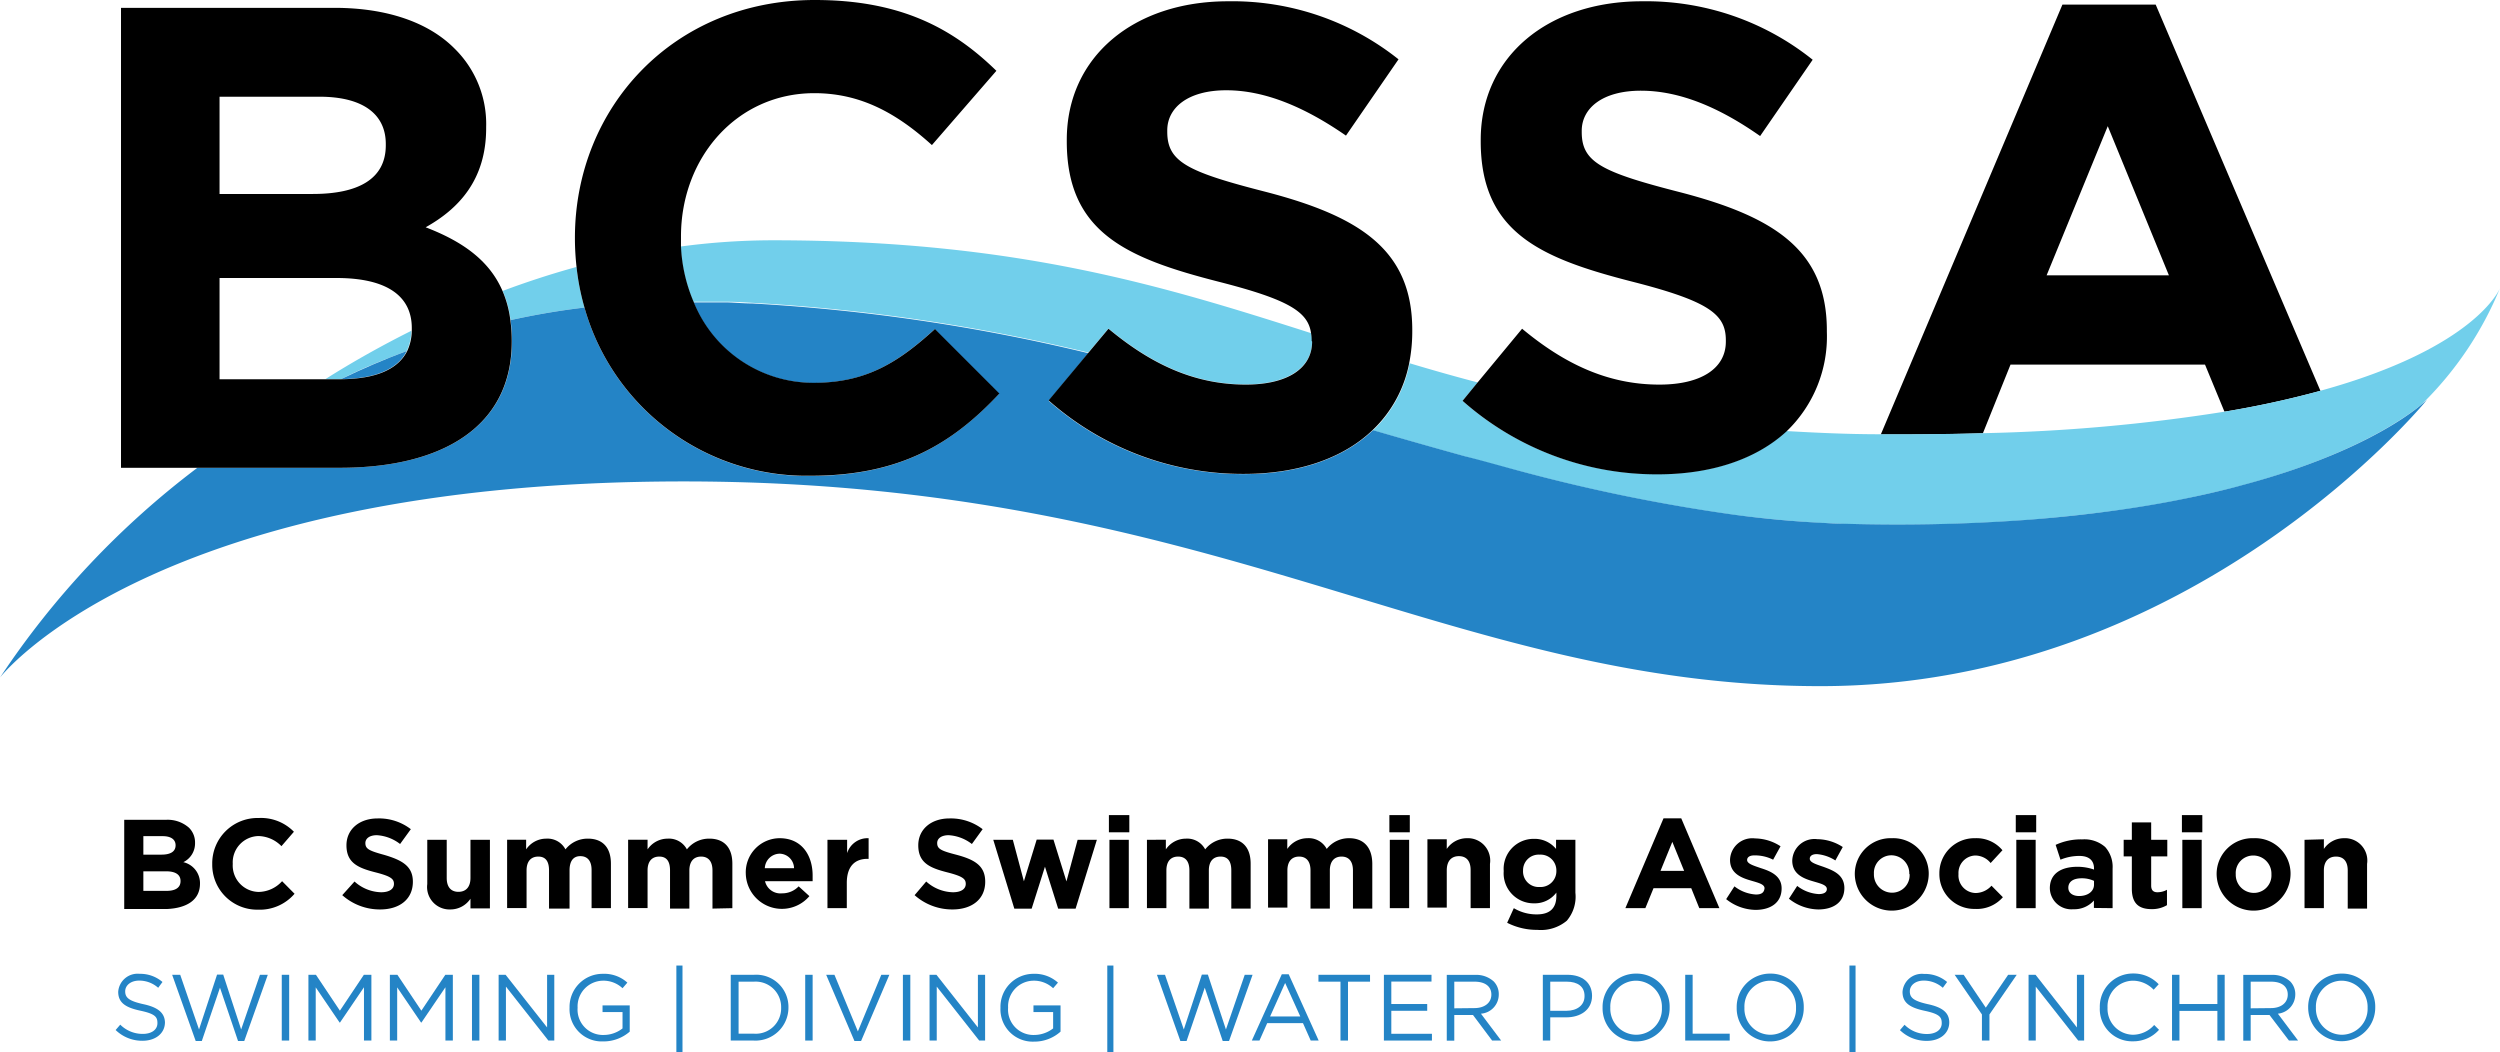 <svg xmlns="http://www.w3.org/2000/svg" viewBox="0 0 232.64 97.94"><defs><style>.cls-1{fill:none;}.cls-2{fill:#71cfeb;}.cls-3{fill:#2484c6;}</style></defs><title>bcssa_logo</title><g id="Layer_2" data-name="Layer 2"><g id="Layer_1-2" data-name="Layer 1"><path class="cls-1" d="M217.91,91.24a2.41,2.41,0,0,0-2.4,2.51v0a2.43,2.43,0,0,0,2.41,2.52,2.41,2.41,0,0,0,2.4-2.5v0A2.44,2.44,0,0,0,217.91,91.24Z"/><polygon class="cls-1" points="196.14 11.74 190.46 25.62 201.83 25.62 196.14 11.74"/><polygon class="cls-1" points="155.62 78.34 154.52 81.03 156.72 81.03 155.62 78.34"/><path class="cls-1" d="M136.29,42.47c1.81.5,3.62,1,5.41,1.45C139.9,43.45,138.09,43,136.29,42.47Z"/><path class="cls-1" d="M70.16,91.35H68.73v4.84h1.43a2.36,2.36,0,0,0,2.53-2.4v0A2.37,2.37,0,0,0,70.16,91.35Z"/><path class="cls-1" d="M203.07,46.48q2.76-.55,5.13-1.18C206.57,45.72,204.85,46.11,203.07,46.48Z"/><path class="cls-1" d="M161.39,47.93q3.95.52,7.89.74C166.53,48.5,163.91,48.25,161.39,47.93Z"/><path class="cls-1" d="M188.55,48.41c3.52-.26,6.74-.63,9.69-1.08C195.31,47.76,192,48.14,188.55,48.41Z"/><polygon class="cls-1" points="118.19 94.59 120.98 94.59 119.59 91.47 118.19 94.59"/><path class="cls-1" d="M176,79.59a1.63,1.63,0,0,0-1.65,1.73v0a1.69,1.69,0,0,0,1.67,1.76,1.63,1.63,0,0,0,1.65-1.73v0A1.68,1.68,0,0,0,176,79.59Z"/><path class="cls-1" d="M194.88,82a2.68,2.68,0,0,0-1.15-.24c-.77,0-1.24.31-1.24.88v0c0,.49.4.77,1,.77.85,0,1.41-.46,1.41-1.11Z"/><path class="cls-1" d="M211.37,81.37v0a1.69,1.69,0,0,0-1.67-1.75,1.63,1.63,0,0,0-1.65,1.73v0a1.69,1.69,0,0,0,1.67,1.76A1.63,1.63,0,0,0,211.37,81.37Z"/><path class="cls-1" d="M212.89,92.57v0c0-.75-.57-1.2-1.56-1.2h-1.89v2.48h1.88C212.24,93.83,212.89,93.36,212.89,92.57Z"/><path class="cls-1" d="M164.72,91.24a2.4,2.4,0,0,0-2.39,2.51v0a2.42,2.42,0,0,0,2.41,2.52,2.4,2.4,0,0,0,2.39-2.5v0A2.43,2.43,0,0,0,164.72,91.24Z"/><path class="cls-1" d="M72.55,79.48a1.41,1.41,0,0,0-1.38,1.35h2.72A1.37,1.37,0,0,0,72.55,79.48Z"/><path class="cls-1" d="M187.09,33.93l-2.57,6.39a164.45,164.45,0,0,0,22.45-2l-1.78-4.38Z"/><path class="cls-1" d="M208.52,45.21l.67-.18Z"/><path class="cls-1" d="M138.78,92.57v0c0-.75-.58-1.2-1.57-1.2h-1.88v2.48h1.87C138.12,93.83,138.78,93.36,138.78,92.57Z"/><path class="cls-1" d="M145.8,91.35h-1.54V94h1.51c1,0,1.68-.54,1.68-1.35v0C147.45,91.8,146.79,91.35,145.8,91.35Z"/><path class="cls-1" d="M35.9,13.51v-.12c0-2.81-2.2-4.4-6.17-4.4h-9.3v9h8.68C33.27,18,35.9,16.69,35.9,13.51Z"/><path class="cls-1" d="M143.27,79.53A1.45,1.45,0,0,0,141.73,81v0a1.45,1.45,0,0,0,1.54,1.47A1.47,1.47,0,0,0,144.83,81v0A1.47,1.47,0,0,0,143.27,79.53Z"/><path class="cls-1" d="M15.45,81.08H13.34v1.83h2.17c.8,0,1.29-.29,1.29-.9v0C16.8,81.43,16.39,81.08,15.45,81.08Z"/><path class="cls-1" d="M16.34,78.69v0c0-.54-.43-.85-1.2-.85h-1.8v1.75H15C15.83,79.56,16.34,79.3,16.34,78.69Z"/><path class="cls-1" d="M38.28,30.78c0-.05,0-.1,0-.15v-.12c0-2.87-2.14-4.65-7-4.65H20.43v9.42h9.82C32.73,33.73,35.42,32.21,38.28,30.78Z"/><path class="cls-1" d="M70,28.24c-.77,0-1.55-.08-2.34-.1C68.49,28.16,69.27,28.2,70,28.24Z"/><path class="cls-1" d="M152.24,91.24a2.4,2.4,0,0,0-2.39,2.51v0a2.42,2.42,0,0,0,2.41,2.52,2.4,2.4,0,0,0,2.39-2.5v0A2.43,2.43,0,0,0,152.24,91.24Z"/><path class="cls-1" d="M66.12,28.1l-1.49,0Z"/><path d="M184.52,40.32l2.57-6.39h18.1L207,38.31a88.62,88.62,0,0,0,8.93-1.94L200.6.43h-8.68l-16.9,40h2.21Q181,40.42,184.52,40.32Zm11.62-28.58,5.69,13.88H190.45Z"/><path class="cls-2" d="M31.62,35.28h.12c1.95-1,4-1.82,6.11-2.62a4.6,4.6,0,0,0,.43-1.88c-2.86,1.43-5.55,2.95-8,4.5Z"/><path class="cls-2" d="M54.39,28.62a22.37,22.37,0,0,1-.74-3.78c-2.36.65-4.65,1.4-6.87,2.23a10,10,0,0,1,.73,2.72C49.73,29.3,52,28.9,54.39,28.62Z"/><path class="cls-2" d="M232.64,26.81s-2.15,5.55-16.74,9.56A88.62,88.62,0,0,1,207,38.31a164.45,164.45,0,0,1-22.45,2q-3.48.1-7.29.1H175c-3.09,0-6-.14-8.8-.3-2.79,2.63-7,4-12,4A27.22,27.22,0,0,1,136.1,37.3l1.42-1.71c-2.18-.57-4.29-1.17-6.35-1.79a11.64,11.64,0,0,1-3.4,6.25q4.29,1.25,8.52,2.42c1.8.49,3.61,1,5.41,1.45a164.15,164.15,0,0,0,19.69,4c2.52.32,5.14.57,7.89.74.71,0,1.42.07,2.14.09a166.51,166.51,0,0,0,17.13-.35c3.41-.27,6.76-.65,9.69-1.08,1.7-.26,3.31-.54,4.83-.85,1.78-.37,3.5-.76,5.13-1.18l.32-.09.67-.18c10-2.77,14.78-6.24,16.19-7.42A32.27,32.27,0,0,0,232.64,26.81Z"/><path class="cls-2" d="M64.63,28.08l1.49,0,1.58,0c.79,0,1.57.06,2.34.1a173.8,173.8,0,0,1,31.24,4.63l1.87-2.24c3.85,3.18,7.88,5.2,12.78,5.2,3.85,0,6.17-1.53,6.17-4v-.12A4.2,4.2,0,0,0,122,31c-13.75-4.39-27.4-8.64-50.1-8.64a64.75,64.75,0,0,0-8.56.58,14.82,14.82,0,0,0,1.19,5.19Z"/><path class="cls-3" d="M37.85,32.66c-2.13.8-4.16,1.67-6.11,2.62C34.82,35.25,37,34.41,37.85,32.66Z"/><path class="cls-3" d="M209.19,45l-.67.18-.32.09q-2.37.63-5.13,1.18c-1.52.31-3.13.59-4.83.85-3,.45-6.17.82-9.69,1.08a166.51,166.51,0,0,1-17.13.35c-.72,0-1.43-.06-2.14-.09q-3.94-.21-7.89-.74a164.15,164.15,0,0,1-19.69-4c-1.79-.47-3.6-1-5.41-1.45q-4.23-1.17-8.52-2.42c-2.8,2.67-7,4.09-12,4.09A27.27,27.27,0,0,1,97.58,37.3l3.7-4.43A173.8,173.8,0,0,0,70,28.24c-.77,0-1.55-.08-2.34-.1l-1.58,0-1.49,0h-.06a12,12,0,0,0,11.19,7.5c4.89,0,7.89-1.95,11.25-5l6,6c-4.4,4.71-9.29,7.65-17.55,7.65A21.47,21.47,0,0,1,54.39,28.62c-2.37.28-4.66.68-6.88,1.17a13.88,13.88,0,0,1,.13,1.88v.12c0,7.83-6.36,11.74-16,11.74H18.37A79.37,79.37,0,0,0,0,63.05S14.08,44.8,63.61,44.8s71,19.05,105.8,19.05,56.45-26.66,56.45-26.66-.16.16-.48.42C224,38.79,219.2,42.26,209.19,45Z"/><path d="M31.62,43.53c9.66,0,16-3.91,16-11.74v-.12a13.88,13.88,0,0,0-.13-1.88,10,10,0,0,0-.73-2.72c-1.23-2.85-3.74-4.61-7.15-5.92,3.06-1.71,5.63-4.4,5.63-9.23V11.8a9.83,9.83,0,0,0-2.94-7.28C39.88,2.08,36,.73,31.13.73H11.26v42.8H31.62ZM20.43,9h9.3c4,0,6.17,1.59,6.17,4.4v.12c0,3.18-2.63,4.53-6.79,4.53H20.43Zm0,16.87H31.32c4.83,0,7,1.78,7,4.65v.12c0,.05,0,.1,0,.15a4.6,4.6,0,0,1-.43,1.88c-.88,1.75-3,2.59-6.11,2.62H20.43Z"/><path d="M75.45,44.27c8.26,0,13.15-2.94,17.55-7.65l-6-6c-3.36,3.06-6.36,5-11.25,5a12,12,0,0,1-11.19-7.5,14.82,14.82,0,0,1-1.19-5.19c0-.25,0-.5,0-.76V22c0-7.34,5.2-13.33,12.41-13.33,4.28,0,7.64,1.84,10.94,4.83l6-6.91C88.72,2.69,83.89,0,75.82,0,62.68,0,53.5,10,53.5,22.13v.13a24.48,24.48,0,0,0,.15,2.58,22.37,22.37,0,0,0,.74,3.78A21.47,21.47,0,0,0,75.45,44.27Z"/><path d="M122.1,31.79c0,2.51-2.32,4-6.17,4-4.9,0-8.93-2-12.78-5.2l-1.87,2.24-3.7,4.43a27.27,27.27,0,0,0,18.16,6.84c5,0,9.23-1.42,12-4.09a11.64,11.64,0,0,0,3.4-6.25,15.15,15.15,0,0,0,.28-2.92v-.13c0-7.46-4.89-10.57-13.57-12.84-7.4-1.89-9.23-2.81-9.23-5.62v-.12c0-2.08,1.89-3.73,5.5-3.73s7.34,1.59,11.13,4.22l4.89-7.1A24.8,24.8,0,0,0,114.27.12c-8.74,0-15,5.14-15,12.9v.13c0,8.49,5.57,10.88,14.19,13.08C119.87,27.87,121.72,29,122,31a4.2,4.2,0,0,1,.06.72Z"/><path d="M154.25,44.14c5,0,9.18-1.4,12-4A12.22,12.22,0,0,0,170,30.88v-.13c0-7.46-4.89-10.57-13.57-12.84-7.4-1.89-9.24-2.81-9.24-5.62v-.12c0-2.08,1.9-3.73,5.51-3.73S160,10,163.79,12.66l4.89-7.1A24.77,24.77,0,0,0,152.79.12c-8.74,0-15,5.14-15,12.9v.13c0,8.49,5.56,10.88,14.18,13.08,7.16,1.83,8.63,3.06,8.63,5.44v.12c0,2.51-2.33,4-6.18,4-4.89,0-8.93-2-12.78-5.2l-4.14,5L136.1,37.3A27.22,27.22,0,0,0,154.25,44.14Z"/><path class="cls-3" d="M13.32,93.44c-1.35-.3-1.67-.62-1.67-1.19v0c0-.55.51-1,1.31-1a2.65,2.65,0,0,1,1.76.67l.4-.54A3.17,3.17,0,0,0,13,90.62a1.81,1.81,0,0,0-2,1.67v0c0,1,.65,1.46,2.06,1.76s1.59.6,1.59,1.16v0c0,.61-.54,1-1.36,1a2.94,2.94,0,0,1-2.1-.86l-.43.5a3.55,3.55,0,0,0,2.5,1c1.21,0,2.09-.68,2.09-1.73h0C15.31,94.23,14.68,93.73,13.32,93.44Z"/><polygon class="cls-3" points="22.44 95.8 20.77 90.69 20.2 90.69 18.52 95.8 16.77 90.71 16.02 90.71 18.21 96.87 18.78 96.87 20.47 91.91 22.15 96.87 22.73 96.87 24.92 90.71 24.19 90.71 22.44 95.8"/><rect class="cls-3" x="26.22" y="90.71" width="0.69" height="6.12"/><polygon class="cls-3" points="31.63 94.05 29.4 90.71 28.7 90.71 28.7 96.83 29.38 96.83 29.38 91.88 31.6 95.15 31.64 95.15 33.87 91.87 33.87 96.83 34.56 96.83 34.56 90.71 33.86 90.71 31.63 94.05"/><polygon class="cls-3" points="39.21 94.05 36.98 90.71 36.28 90.71 36.28 96.83 36.96 96.83 36.96 91.88 39.18 95.15 39.22 95.15 41.45 91.87 41.45 96.83 42.14 96.83 42.14 90.71 41.44 90.71 39.21 94.05"/><rect class="cls-3" x="43.92" y="90.71" width="0.69" height="6.12"/><polygon class="cls-3" points="50.91 95.61 47.05 90.71 46.4 90.71 46.4 96.83 47.08 96.83 47.08 91.81 51.03 96.83 51.58 96.83 51.58 90.71 50.91 90.71 50.91 95.61"/><path class="cls-3" d="M56.07,94.18h1.86V95.7a2.85,2.85,0,0,1-1.76.61,2.36,2.36,0,0,1-2.42-2.54v0a2.39,2.39,0,0,1,2.32-2.51,2.59,2.59,0,0,1,1.86.7l.45-.52a3.2,3.2,0,0,0-2.28-.82A3.08,3.08,0,0,0,53,93.77v0a3,3,0,0,0,3.11,3.14A3.71,3.71,0,0,0,58.6,96V93.56H56.07Z"/><rect class="cls-3" x="62.94" y="89.85" width="0.57" height="8.09"/><path class="cls-3" d="M70.16,90.71H68v6.12h2.12a3.07,3.07,0,0,0,3.25-3.06v0A3,3,0,0,0,70.16,90.71Zm2.53,3.08a2.36,2.36,0,0,1-2.53,2.4H68.73V91.35h1.43a2.37,2.37,0,0,1,2.53,2.42Z"/><rect class="cls-3" x="74.93" y="90.71" width="0.69" height="6.12"/><polygon class="cls-3" points="79.83 95.98 77.65 90.71 76.88 90.71 79.51 96.87 80.13 96.87 82.76 90.71 82.01 90.71 79.83 95.98"/><rect class="cls-3" x="84.02" y="90.71" width="0.69" height="6.12"/><polygon class="cls-3" points="91 95.61 87.14 90.71 86.5 90.71 86.5 96.83 87.17 96.83 87.17 91.81 91.12 96.83 91.67 96.83 91.67 90.71 91 90.71 91 95.61"/><path class="cls-3" d="M96.17,94.18H98V95.7a2.9,2.9,0,0,1-1.77.61,2.36,2.36,0,0,1-2.42-2.54v0a2.39,2.39,0,0,1,2.33-2.51,2.61,2.61,0,0,1,1.86.7l.45-.52a3.23,3.23,0,0,0-2.29-.82,3.07,3.07,0,0,0-3.06,3.17v0a3,3,0,0,0,3.11,3.14A3.66,3.66,0,0,0,98.69,96V93.56H96.17Z"/><rect class="cls-3" x="103.04" y="89.85" width="0.57" height="8.09"/><polygon class="cls-3" points="115.83 90.71 114.08 95.8 112.4 90.69 111.84 90.69 110.16 95.8 108.41 90.71 107.66 90.71 109.84 96.87 110.42 96.87 112.11 91.91 113.78 96.87 114.37 96.87 116.56 90.71 115.83 90.71"/><path class="cls-3" d="M119.28,90.66l-2.79,6.17h.71l.72-1.62h3.33l.72,1.62h.74l-2.79-6.17Zm-1.09,3.93,1.4-3.12L121,94.59Z"/><polygon class="cls-3" points="122.69 91.35 124.74 91.35 124.74 96.83 125.44 96.83 125.44 91.35 127.49 91.35 127.49 90.71 122.69 90.71 122.69 91.35"/><polygon class="cls-3" points="129.47 94.06 132.81 94.06 132.81 93.43 129.47 93.43 129.47 91.34 133.21 91.34 133.21 90.71 128.78 90.71 128.78 96.83 133.25 96.83 133.25 96.2 129.47 96.2 129.47 94.06"/><path class="cls-3" d="M139.47,92.54h0a1.69,1.69,0,0,0-.47-1.21,2.41,2.41,0,0,0-1.74-.61h-2.63v6.12h.7V94.45h1.74l1.78,2.38h.84l-1.88-2.5A1.79,1.79,0,0,0,139.47,92.54Zm-4.14,1.29V91.35h1.88c1,0,1.57.45,1.57,1.2v0c0,.79-.66,1.26-1.58,1.26Z"/><path class="cls-3" d="M145.86,90.71h-2.29v6.12h.69V94.67h1.49c1.3,0,2.4-.68,2.4-2v0C148.15,91.44,147.24,90.71,145.86,90.71Zm1.59,2c0,.81-.67,1.35-1.68,1.35h-1.51V91.35h1.54c1,0,1.65.45,1.65,1.32Z"/><path class="cls-3" d="M152.26,90.6a3.1,3.1,0,0,0-3.13,3.17v0a3.07,3.07,0,0,0,3.11,3.14,3.1,3.1,0,0,0,3.13-3.16s0,0,0,0A3.07,3.07,0,0,0,152.26,90.6Zm2.39,3.19a2.4,2.4,0,0,1-2.39,2.5,2.42,2.42,0,0,1-2.41-2.52v0a2.4,2.4,0,0,1,2.39-2.51,2.43,2.43,0,0,1,2.41,2.53Z"/><polygon class="cls-3" points="157.51 90.71 156.82 90.71 156.82 96.83 160.96 96.83 160.96 96.19 157.51 96.19 157.51 90.71"/><path class="cls-3" d="M164.74,90.6a3.1,3.1,0,0,0-3.13,3.17v0a3.07,3.07,0,0,0,3.11,3.14,3.1,3.1,0,0,0,3.13-3.16s0,0,0,0A3.07,3.07,0,0,0,164.74,90.6Zm2.39,3.19a2.4,2.4,0,0,1-2.39,2.5,2.42,2.42,0,0,1-2.41-2.52v0a2.4,2.4,0,0,1,2.39-2.51,2.43,2.43,0,0,1,2.41,2.53Z"/><rect class="cls-3" x="172.1" y="89.85" width="0.57" height="8.09"/><path class="cls-3" d="M179.38,93.44c-1.34-.3-1.66-.62-1.66-1.19v0c0-.55.51-1,1.3-1a2.67,2.67,0,0,1,1.77.67l.4-.54a3.18,3.18,0,0,0-2.15-.75,1.81,1.81,0,0,0-2,1.67v0c0,1,.65,1.46,2.06,1.76s1.59.6,1.59,1.16v0c0,.61-.55,1-1.37,1a2.9,2.9,0,0,1-2.09-.86l-.43.5a3.55,3.55,0,0,0,2.5,1c1.21,0,2.09-.68,2.09-1.73h0C181.38,94.23,180.75,93.73,179.38,93.44Z"/><polygon class="cls-3" points="184.79 93.77 182.73 90.71 181.89 90.71 184.43 94.4 184.43 96.83 185.13 96.83 185.13 94.4 187.67 90.71 186.87 90.71 184.79 93.77"/><polygon class="cls-3" points="193.27 95.61 189.42 90.71 188.77 90.71 188.77 96.83 189.44 96.83 189.44 91.81 193.39 96.83 193.94 96.83 193.94 90.71 193.27 90.71 193.27 95.61"/><path class="cls-3" d="M198.48,96.29a2.41,2.41,0,0,1-2.36-2.52v0a2.39,2.39,0,0,1,2.36-2.51,2.68,2.68,0,0,1,1.93.84l.47-.51a3.22,3.22,0,0,0-2.39-1,3.08,3.08,0,0,0-3.09,3.17v0a3,3,0,0,0,3.07,3.14,3.19,3.19,0,0,0,2.44-1.07l-.45-.45A2.67,2.67,0,0,1,198.48,96.29Z"/><polygon class="cls-3" points="206.34 93.43 202.81 93.43 202.81 90.71 202.12 90.71 202.12 96.83 202.81 96.83 202.81 94.07 206.34 94.07 206.34 96.83 207.02 96.83 207.02 90.71 206.34 90.71 206.34 93.43"/><path class="cls-3" d="M213.59,92.54h0a1.69,1.69,0,0,0-.47-1.21,2.43,2.43,0,0,0-1.74-.61h-2.63v6.12h.69V94.45h1.75L213,96.83h.85l-1.88-2.5A1.8,1.8,0,0,0,213.59,92.54Zm-4.15,1.29V91.35h1.89c1,0,1.56.45,1.56,1.2v0c0,.79-.65,1.26-1.57,1.26Z"/><path class="cls-3" d="M217.92,90.6a3.1,3.1,0,0,0-3.13,3.17v0a3.12,3.12,0,1,0,6.24,0s0,0,0,0A3.07,3.07,0,0,0,217.92,90.6Zm2.4,3.19a2.41,2.41,0,0,1-2.4,2.5,2.43,2.43,0,0,1-2.41-2.52v0a2.41,2.41,0,0,1,2.4-2.51,2.44,2.44,0,0,1,2.41,2.53Z"/><path d="M18.61,82.23v0a2,2,0,0,0-1.55-2,1.94,1.94,0,0,0,1.09-1.79v0a1.92,1.92,0,0,0-.57-1.42,3,3,0,0,0-2.17-.73H11.56v8.3h3.95C17.38,84.51,18.61,83.75,18.61,82.23Zm-5.27-4.42h1.8c.77,0,1.2.31,1.2.85v0c0,.61-.51.87-1.32.87H13.34ZM16.8,82c0,.61-.49.9-1.29.9H13.34V81.08h2.11c.94,0,1.35.35,1.35.9Z"/><path d="M24.06,83a2.46,2.46,0,0,1-2.4-2.61v0a2.45,2.45,0,0,1,2.4-2.59,3.09,3.09,0,0,1,2.13.94l1.16-1.34a4.28,4.28,0,0,0-3.27-1.28,4.22,4.22,0,0,0-4.33,4.29v0A4.18,4.18,0,0,0,24,84.65a4.26,4.26,0,0,0,3.41-1.48L26.25,82A3,3,0,0,1,24.06,83Z"/><path d="M38.42,82.05v0c0-1.45-1-2-2.64-2.49C34.35,79.17,34,79,34,78.45v0c0-.41.37-.73,1.07-.73a3.91,3.91,0,0,1,2.16.82l1-1.38a4.85,4.85,0,0,0-3.09-1c-1.69,0-2.9,1-2.9,2.5v0c0,1.64,1.08,2.11,2.75,2.53,1.39.36,1.67.6,1.67,1.06v0c0,.49-.45.78-1.2.78a3.82,3.82,0,0,1-2.47-1L31.85,83.3a5.26,5.26,0,0,0,3.52,1.33C37.16,84.63,38.42,83.7,38.42,82.05Z"/><path d="M43.78,81.7c0,.85-.43,1.29-1.12,1.29s-1.09-.44-1.09-1.29V78.15H39.76v4.12a2.09,2.09,0,0,0,2.16,2.36,2.24,2.24,0,0,0,1.86-1v.9h1.81V78.15H43.78Z"/><path d="M54,79.67c.67,0,1.05.44,1.05,1.29v3.55h1.8V80.37c0-1.53-.8-2.33-2.14-2.33a2.62,2.62,0,0,0-2.09,1,1.89,1.89,0,0,0-1.79-1,2.26,2.26,0,0,0-1.87,1v-.9H47.19v6.36H49V81c0-.85.41-1.29,1.09-1.29s1,.44,1,1.29v3.55H53V81C53,80.11,53.36,79.67,54,79.67Z"/><path d="M68.15,84.51V80.37c0-1.53-.8-2.33-2.14-2.33a2.62,2.62,0,0,0-2.09,1,1.89,1.89,0,0,0-1.79-1,2.26,2.26,0,0,0-1.87,1v-.9H58.45v6.36h1.81V81c0-.85.41-1.29,1.09-1.29s1,.44,1,1.29v3.55h1.8V81c0-.85.42-1.29,1.09-1.29s1.06.44,1.06,1.29v3.55Z"/><path d="M72.55,78a3.17,3.17,0,0,0-3.15,3.3v0a3.36,3.36,0,0,0,5.92,2.09l-1-.91a2.1,2.1,0,0,1-1.54.65A1.47,1.47,0,0,1,71.19,82h4.43c0-.17,0-.33,0-.48C75.64,79.68,74.67,78,72.55,78Zm-1.38,2.79a1.41,1.41,0,0,1,1.38-1.35,1.37,1.37,0,0,1,1.34,1.35Z"/><path d="M77,78.15v6.36h1.8V82.16c0-1.52.73-2.24,1.93-2.24h.1V78a2,2,0,0,0-2,1.39V78.15Z"/><path d="M89,79.54c-1.43-.37-1.79-.54-1.79-1.09v0c0-.41.37-.73,1.07-.73a3.91,3.91,0,0,1,2.16.82l1-1.38a4.87,4.87,0,0,0-3.09-1c-1.69,0-2.9,1-2.9,2.5v0c0,1.64,1.08,2.11,2.75,2.53,1.39.36,1.67.6,1.67,1.06v0c0,.49-.45.78-1.2.78a3.84,3.84,0,0,1-2.48-1L85.11,83.3a5.26,5.26,0,0,0,3.52,1.33c1.79,0,3.05-.93,3.05-2.58v0C91.68,80.58,90.73,80,89,79.54Z"/><polygon points="99.24 82.02 98.03 78.13 96.47 78.13 95.28 82.01 94.25 78.15 92.43 78.15 94.39 84.56 96 84.56 97.24 80.65 98.47 84.56 100.09 84.56 102.07 78.15 100.28 78.15 99.24 82.02"/><rect x="103.24" y="78.15" width="1.8" height="6.36"/><rect x="103.19" y="75.85" width="1.9" height="1.6"/><path d="M106.73,78.15v6.36h1.81V81c0-.85.41-1.29,1.09-1.29s1.05.44,1.05,1.29v3.55h1.81V81c0-.85.41-1.29,1.09-1.29s1,.44,1,1.29v3.55h1.8V80.37c0-1.53-.8-2.33-2.14-2.33a2.62,2.62,0,0,0-2.09,1,1.89,1.89,0,0,0-1.79-1,2.26,2.26,0,0,0-1.87,1v-.9Z"/><path d="M125.55,78a2.62,2.62,0,0,0-2.09,1,1.89,1.89,0,0,0-1.79-1,2.28,2.28,0,0,0-1.88,1v-.9H118v6.36h1.8V81c0-.85.42-1.29,1.09-1.29s1.06.44,1.06,1.29v3.55h1.8V81c0-.85.42-1.29,1.09-1.29s1.06.44,1.06,1.29v3.55h1.8V80.37C127.69,78.84,126.88,78,125.55,78Z"/><rect x="129.33" y="78.15" width="1.8" height="6.36"/><rect x="129.29" y="75.85" width="1.9" height="1.6"/><path d="M135.76,79.67c.69,0,1.09.44,1.09,1.29v3.55h1.8V80.39A2.08,2.08,0,0,0,136.49,78a2.26,2.26,0,0,0-1.86,1v-.9h-1.8v6.36h1.8V81C134.63,80.11,135.07,79.67,135.76,79.67Z"/><path d="M146.6,83.07V78.15h-1.8V79a2.57,2.57,0,0,0-2.05-.94,2.79,2.79,0,0,0-2.82,3v0a2.79,2.79,0,0,0,2.82,3,2.5,2.5,0,0,0,2.08-1v.3c0,1.14-.59,1.73-1.82,1.73a4.1,4.1,0,0,1-2.14-.58l-.62,1.36a6.1,6.1,0,0,0,2.81.66,3.76,3.76,0,0,0,2.74-.85A3.45,3.45,0,0,0,146.6,83.07Zm-1.77-2a1.47,1.47,0,0,1-1.56,1.47A1.45,1.45,0,0,1,141.73,81v0a1.45,1.45,0,0,1,1.54-1.47A1.47,1.47,0,0,1,144.83,81Z"/><path d="M153.87,82.65h3.51l.75,1.86H160l-3.55-8.36H154.8l-3.55,8.36h1.86Zm1.75-4.31,1.1,2.7h-2.2Z"/><path d="M163.4,83.24a3.58,3.58,0,0,1-2-.76l-.77,1.19a4.48,4.48,0,0,0,2.73,1c1.37,0,2.43-.64,2.43-2v0c0-1.16-1-1.59-1.92-1.88-.69-.24-1.29-.41-1.29-.76v0c0-.25.22-.43.66-.43A3.74,3.74,0,0,1,165,80l.69-1.25a4.43,4.43,0,0,0-2.37-.73,2.07,2.07,0,0,0-2.33,2v0c0,1.23,1,1.65,1.9,1.91.7.21,1.31.34,1.31.73v0C164.16,83.05,163.93,83.24,163.4,83.24Z"/><path d="M169.7,80.67c-.69-.24-1.29-.41-1.29-.76v0c0-.25.22-.43.66-.43a3.74,3.74,0,0,1,1.72.59l.69-1.25a4.43,4.43,0,0,0-2.37-.73,2.07,2.07,0,0,0-2.33,2v0c0,1.23,1,1.65,1.9,1.91.7.21,1.32.34,1.32.73v0c0,.28-.24.47-.76.47a3.59,3.59,0,0,1-2-.76l-.77,1.19a4.48,4.48,0,0,0,2.73,1c1.37,0,2.43-.64,2.43-2v0C171.62,81.39,170.59,81,169.7,80.67Z"/><path d="M179.48,81.34v0A3.3,3.3,0,0,0,176.05,78a3.33,3.33,0,0,0-3.45,3.3v0a3.44,3.44,0,0,0,6.88,0Zm-1.78,0a1.63,1.63,0,0,1-1.65,1.73,1.69,1.69,0,0,1-1.67-1.76v0A1.63,1.63,0,0,1,176,79.59a1.68,1.68,0,0,1,1.67,1.75Z"/><path d="M186.38,83.49l-1.06-1.07a2,2,0,0,1-1.46.68,1.63,1.63,0,0,1-1.61-1.76v0a1.62,1.62,0,0,1,1.54-1.73,1.86,1.86,0,0,1,1.45.7l1.1-1.19A3.13,3.13,0,0,0,183.8,78a3.26,3.26,0,0,0-3.33,3.3v0a3.24,3.24,0,0,0,3.31,3.28A3.2,3.2,0,0,0,186.38,83.49Z"/><rect x="187.63" y="78.15" width="1.8" height="6.36"/><rect x="187.58" y="75.85" width="1.9" height="1.6"/><path d="M196.59,84.51V80.82a2.77,2.77,0,0,0-.69-2,2.93,2.93,0,0,0-2.14-.71,5.6,5.6,0,0,0-2.47.51l.45,1.38a4.57,4.57,0,0,1,1.76-.35c.9,0,1.36.42,1.36,1.17v.1a4.6,4.6,0,0,0-1.55-.26c-1.51,0-2.56.64-2.56,2v0a2,2,0,0,0,2.18,1.95,2.44,2.44,0,0,0,1.92-.81v.69Zm-3.12-1.13c-.58,0-1-.28-1-.77v0c0-.57.47-.88,1.24-.88a2.68,2.68,0,0,1,1.15.24v.32C194.88,82.92,194.32,83.38,193.47,83.38Z"/><path d="M200.18,76.53h-1.8v1.62h-.76v1.54h.76v3c0,1.47.74,1.91,1.85,1.91a2.71,2.71,0,0,0,1.42-.37V82.8a1.87,1.87,0,0,1-.89.23c-.4,0-.58-.21-.58-.62V79.69h1.5V78.15h-1.5Z"/><rect x="203.04" y="75.85" width="1.9" height="1.6"/><rect x="203.08" y="78.15" width="1.8" height="6.36"/><path d="M213.15,81.34v0A3.3,3.3,0,0,0,209.72,78a3.33,3.33,0,0,0-3.45,3.3v0a3.44,3.44,0,0,0,6.88,0Zm-5.1,0v0a1.63,1.63,0,0,1,1.65-1.73,1.69,1.69,0,0,1,1.67,1.75v0a1.63,1.63,0,0,1-1.65,1.73A1.69,1.69,0,0,1,208.05,81.34Z"/><path d="M214.45,78.15v6.36h1.8V81c0-.85.44-1.29,1.13-1.29s1.09.44,1.09,1.29v3.55h1.8V80.39A2.08,2.08,0,0,0,218.11,78a2.26,2.26,0,0,0-1.86,1v-.9Z"/></g></g></svg>